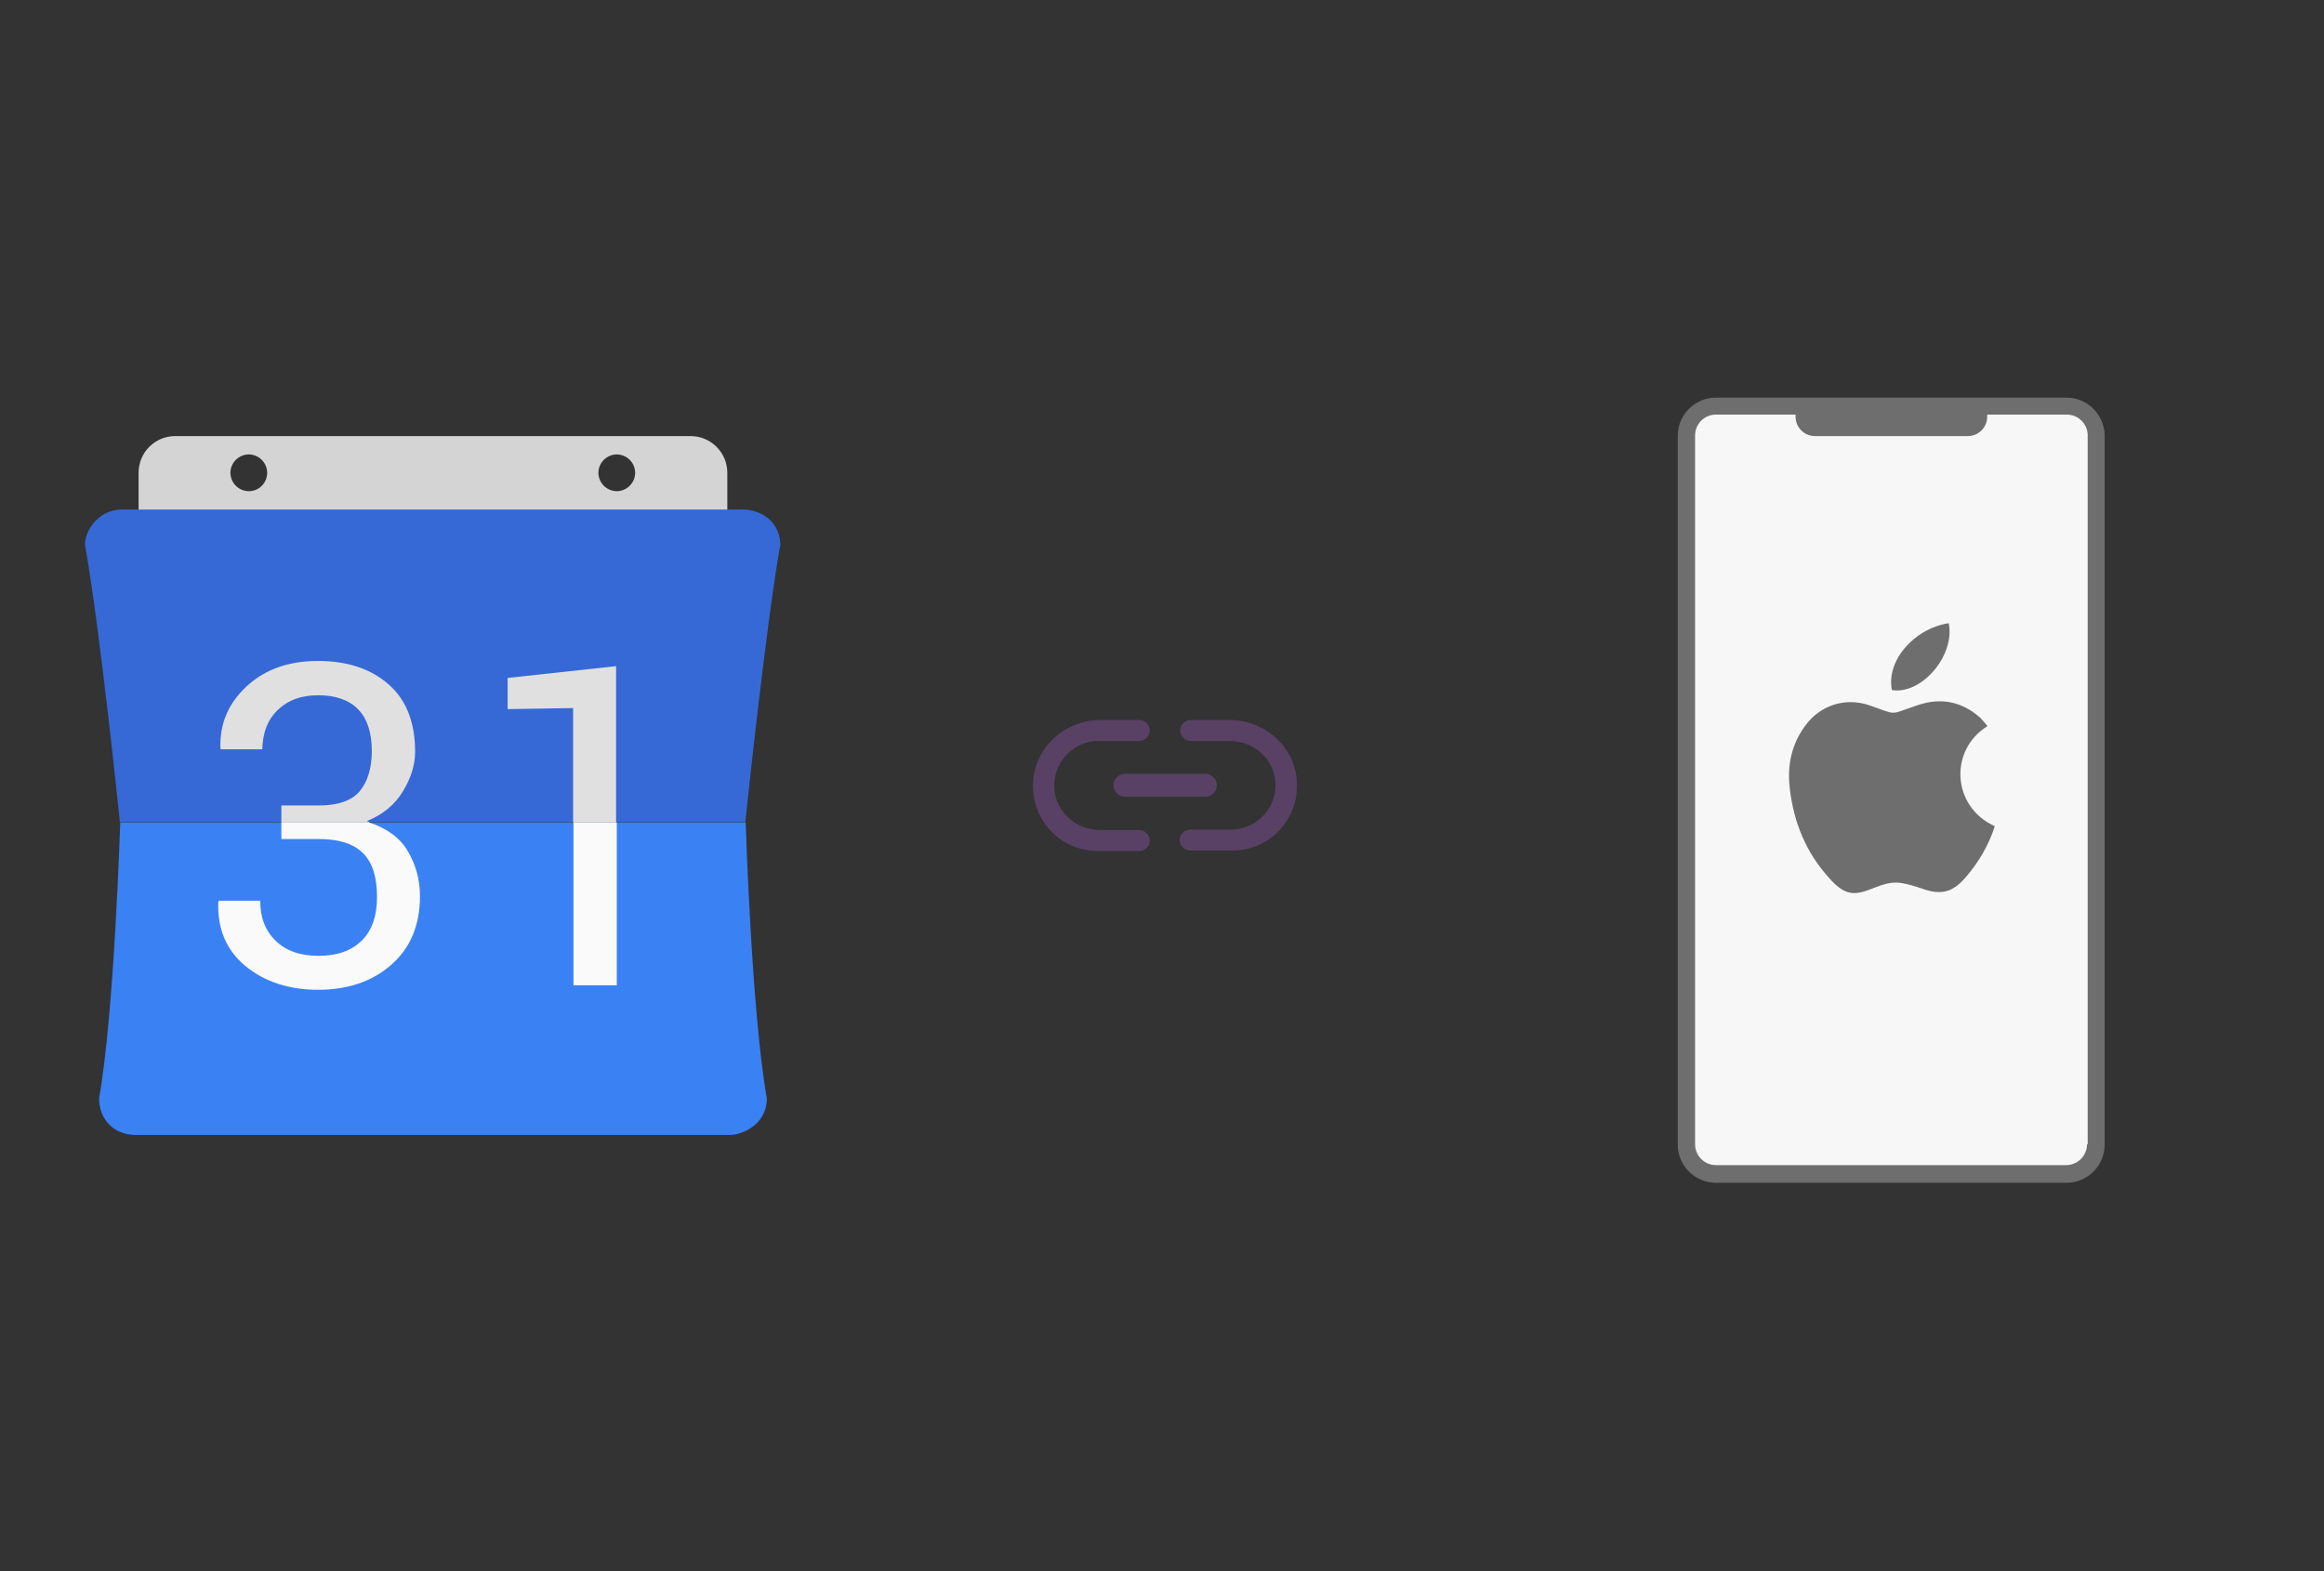 ﻿<?xml version="1.0" encoding="utf-8"?>
<!DOCTYPE svg PUBLIC "-//W3C//DTD SVG 1.1//EN" "http://www.w3.org/Graphics/SVG/1.1/DTD/svg11.dtd">
<svg x="0" y="0" width="392" height="265" xml="http://www.w3.org/XML/1998/namespace" xmlns="http://www.w3.org/2000/svg" xmlns:xlink="http://www.w3.org/1999/xlink" xmlns:xml="http://www.w3.org/XML/1998/namespace" version="1.1">
  <rect width="100%" height="100%" fill="#333333" stroke="none"/>
  <svg x="246" y="57" width="146" height="151" viewBox="0, 0, 249.8, 257.7" xml:space="preserve" id="Layer_1" enable-background="new 0 0 249.8 257.7" xmlns="http://www.w3.org/2000/svg" xmlns:xlink="http://www.w3.org/1999/xlink" xmlns:xml="http://www.w3.org/XML/1998/namespace" version="1.1">
    <g>
      <g>
        <g>
          <path d="M175.5 240.8 L74.3 240.8 C69.6 240.8 65.8 237 65.8 232.3 L65.8 27.8 C65.8 23.1 69.6 19.3 74.3 19.3 L175.5 19.3 C180.2 19.3 184 23.1 184 27.8 L184 232.4 C183.9 237.1 180.2 240.8 175.5 240.8 z" style="fill:#F7F7F7;" />
        </g>
        <path d="M175.5 16.9 L74.3 16.9 C68.3 16.9 63.3 21.8 63.3 27.9 L63.3 232.5 C63.3 238.5 68.2 243.5 74.3 243.5 L175.5 243.5 C181.5 243.5 186.5 238.6 186.5 232.5 L186.5 27.8 C186.4 21.8 181.5 16.9 175.5 16.9 z M181.4 232.4 C181.4 235.7 178.7 238.4 175.4 238.4 L74.3 238.4 C71 238.4 68.3 235.7 68.3 232.4 L68.3 27.8 C68.3 24.5 71 21.8 74.3 21.8 L97.3 21.8 C97.3 22 97.3 22.2 97.3 22.4 C97.3 25.5 99.8 28 102.9 28 L147 28 C150.1 28 152.6 25.5 152.6 22.4 C152.6 22.2 152.6 22 152.6 21.8 L175.6 21.8 C178.9 21.8 181.6 24.5 181.6 27.8 L181.6 232.4 z" style="fill:#6E6E6E;" />
      </g>
      <g>
        <g>
          <path d="M152.7 111.7 C151.9 110.8 151.3 110 150.6 109.3 C145.2 104.5 139.1 103.4 132.4 105.7 C124 108.5 127 108.6 118.6 105.7 C111.6 103.3 104.3 105.7 100 111.7 C95.9 117.3 94.8 123.6 95.7 130.3 C96.9 139.7 100.3 148 106.6 155.1 C111.4 160.7 114.1 160.8 119.9 158.4 C122.5 157.4 125.1 156.5 127.9 157 C129.8 157.3 131.7 157.9 133.5 158.5 C139.2 160.6 142.6 159.8 146.5 155.2 C150.2 150.9 153 146.1 154.8 140.6 C142.4 135 141.5 118.6 152.7 111.7 z" clip-rule="evenodd" fill-rule="evenodd" style="fill:#6E6E6E;" />
          <path d="M141.5 82 C131.3 83.6 123.4 93 125.1 101.3 C133.6 102.7 143.4 91.4 141.5 82 z" clip-rule="evenodd" fill-rule="evenodd" style="fill:#6E6E6E;" />
        </g>
      </g>
    </g>
  </svg>
  <svg x="146" y="82" width="101" height="101" viewBox="0, 0, 68, 125.7" xml:space="preserve" id="Layer_1#1" enable-background="new 0 0 68 125.7" xmlns="http://www.w3.org/2000/svg" xmlns:xlink="http://www.w3.org/1999/xlink" xmlns:xml="http://www.w3.org/XML/1998/namespace" version="1.1">
    <g id="link_1_">
      <path d="M19.4 53.5 L28.6 53.5 C29.8 53.5 30.8 52.5 30.8 51.3 L30.8 51.3 C30.8 50.1 29.8 49.1 28.6 49.1 L20.4 49.1 C12.9 49.1 6.5 55 6.3 62.5 C6.1 70.4 12.2 76.6 20 76.6 L28.6 76.6 C29.8 76.6 30.8 75.6 30.8 74.4 L30.8 74.4 C30.8 73.2 29.8 72.2 28.6 72.2 L20.4 72.2 C15.5 72.2 11.2 68.6 10.8 63.7 C10.3 58.4 14.3 53.9 19.4 53.5 L19.4 53.5 z" style="fill:#594165;" />
      <path d="M61.7 62.2 C61.4 54.8 55 49.1 47.6 49.1 L39.4 49.1 C38.2 49.1 37.2 50.1 37.2 51.3 L37.2 51.3 C37.2 52.5 38.2 53.5 39.4 53.5 L47.6 53.5 C52.6 53.5 56.9 57.2 57.2 62.2 C57.5 67.6 53.2 72.1 47.9 72.1 L39.3 72.1 C38.1 72.1 37.1 73.1 37.1 74.3 L37.1 74.3 C37.1 75.5 38.1 76.5 39.3 76.5 L48 76.5 C55.8 76.6 62.1 70.1 61.7 62.2 z" style="fill:#594165;" />
      <path d="M23.2 62.8 L23.2 62.8 C23.2 64.1 24.3 65.2 25.6 65.2 L42.5 65.2 C43.8 65.2 44.9 64.1 44.9 62.8 L44.9 62.8 C44.9 61.5 43.8 60.4 42.5 60.4 L25.5 60.4 C24.2 60.5 23.2 61.5 23.2 62.8 z" style="fill:#594165;" />
    </g>
  </svg>
  <svg x="0" y="57" width="146" height="151" viewBox="0, 0, 249.8, 257.7" xml:space="preserve" id="Layer_1#2" enable-background="new 0 0 249.8 257.7" xmlns="http://www.w3.org/2000/svg" xmlns:xlink="http://www.w3.org/1999/xlink" xmlns:xml="http://www.w3.org/XML/1998/namespace" version="1.1">
    <g>
      <path d="M199.3 28 L50.6 28 C44.7 28 40 32.7 40 38.6 L40 54.5 L209.9 54.5 L209.9 38.6 C209.9 32.7 205.1 28 199.3 28 z M71.8 43.9 C68.9 43.9 66.5 41.5 66.5 38.6 C66.5 35.7 68.9 33.3 71.8 33.3 C74.7 33.3 77.1 35.7 77.1 38.6 C77.1 41.5 74.8 43.9 71.8 43.9 z M178 43.9 C175.1 43.9 172.7 41.5 172.7 38.6 C172.7 35.7 175.1 33.3 178 33.3 C180.9 33.3 183.3 35.7 183.3 38.6 C183.3 41.5 180.9 43.9 178 43.9 z" clip-rule="evenodd" fill-rule="evenodd" style="fill:#D4D4D4;" />
      <path d="M225.2 59 C224.7 51.1 217.7 49.2 214.6 49.2 L35.2 49.2 C27.6 49.2 24 56.7 24.6 59.8 C29 84.6 34.6 139.4 34.6 139.4 L215.1 139.4 C215.1 139.4 220.8 84.5 225.1 59.8 C225.3 59.6 225.2 59.3 225.2 59 z" clip-rule="evenodd" fill-rule="evenodd" style="fill:#3669D6;" />
      <path d="M215.2 139.5 L34.7 139.5 C34.7 139.5 33 194.4 28.6 219.1 C28.6 225.2 32.8 229.7 39.2 229.7 L210.7 229.7 C213.8 229.7 221.3 227 221.3 219.1 C216.9 194.4 215.2 139.5 215.2 139.5 z" clip-rule="evenodd" fill-rule="evenodd" style="fill:#3A81F4;" />
      <path d="M106.5 139.5 C111.7 141.2 115.5 144 117.7 147.8 C120 151.7 121.2 156 121.2 160.8 C121.2 169.2 118.4 175.8 112.9 180.6 C107.4 185.4 100.4 187.8 91.8 187.8 C83.4 187.8 76.4 185.5 70.9 181 C65.4 176.5 62.7 170.3 63 162.5 L63.2 162.1 L75.1 162.1 C75.1 167 76.6 170.8 79.6 173.7 C82.6 176.6 86.7 178 91.9 178 C97.2 178 101.3 176.6 104.3 173.7 C107.3 170.8 108.8 166.6 108.8 161 C108.8 155.3 107.5 151.1 104.8 148.4 C102.1 145.7 97.9 144.3 92.2 144.3 L81.2 144.3 L81.2 139.4 L106.5 139.4 z" clip-rule="evenodd" fill-rule="evenodd" style="fill:#FAFAFA;" />
      <path d="M165.5 139.5 L178 139.5 L178 186.5 L165.5 186.5 L165.5 139.5 z" clip-rule="evenodd" fill-rule="evenodd" style="fill:#FAFAFA;" />
      <path d="M75.7 118.4 L63.7 118.4 L63.6 118 C63.4 111 65.9 105.1 71.2 100.2 C76.5 95.3 83.3 92.9 91.8 92.9 C100.3 92.9 107.1 95.2 112.2 99.7 C117.3 104.2 119.8 110.7 119.8 119.1 C119.8 122.9 118.6 126.7 116.3 130.5 C114 134.3 110.6 137.2 105.9 139.1 L106.5 139.4 L81.2 139.4 L81.2 134.6 L92.1 134.6 C97.6 134.6 101.5 133.2 103.8 130.5 C106.1 127.7 107.3 123.9 107.3 118.9 C107.3 113.6 106 109.6 103.4 106.9 C100.8 104.2 96.9 102.8 91.8 102.8 C86.9 102.8 83.1 104.2 80.1 107.1 C77.3 109.8 75.8 113.5 75.7 118.4 z" clip-rule="evenodd" fill-rule="evenodd" style="fill:#E0E0E0;" />
      <path d="M177.9 139.5 L165.4 139.5 L165.4 106.5 L146.5 106.8 L146.5 97.8 L177.8 94.4 L177.8 139.5 z" clip-rule="evenodd" fill-rule="evenodd" style="fill:#E0E0E0;" />
    </g>
  </svg>
</svg>